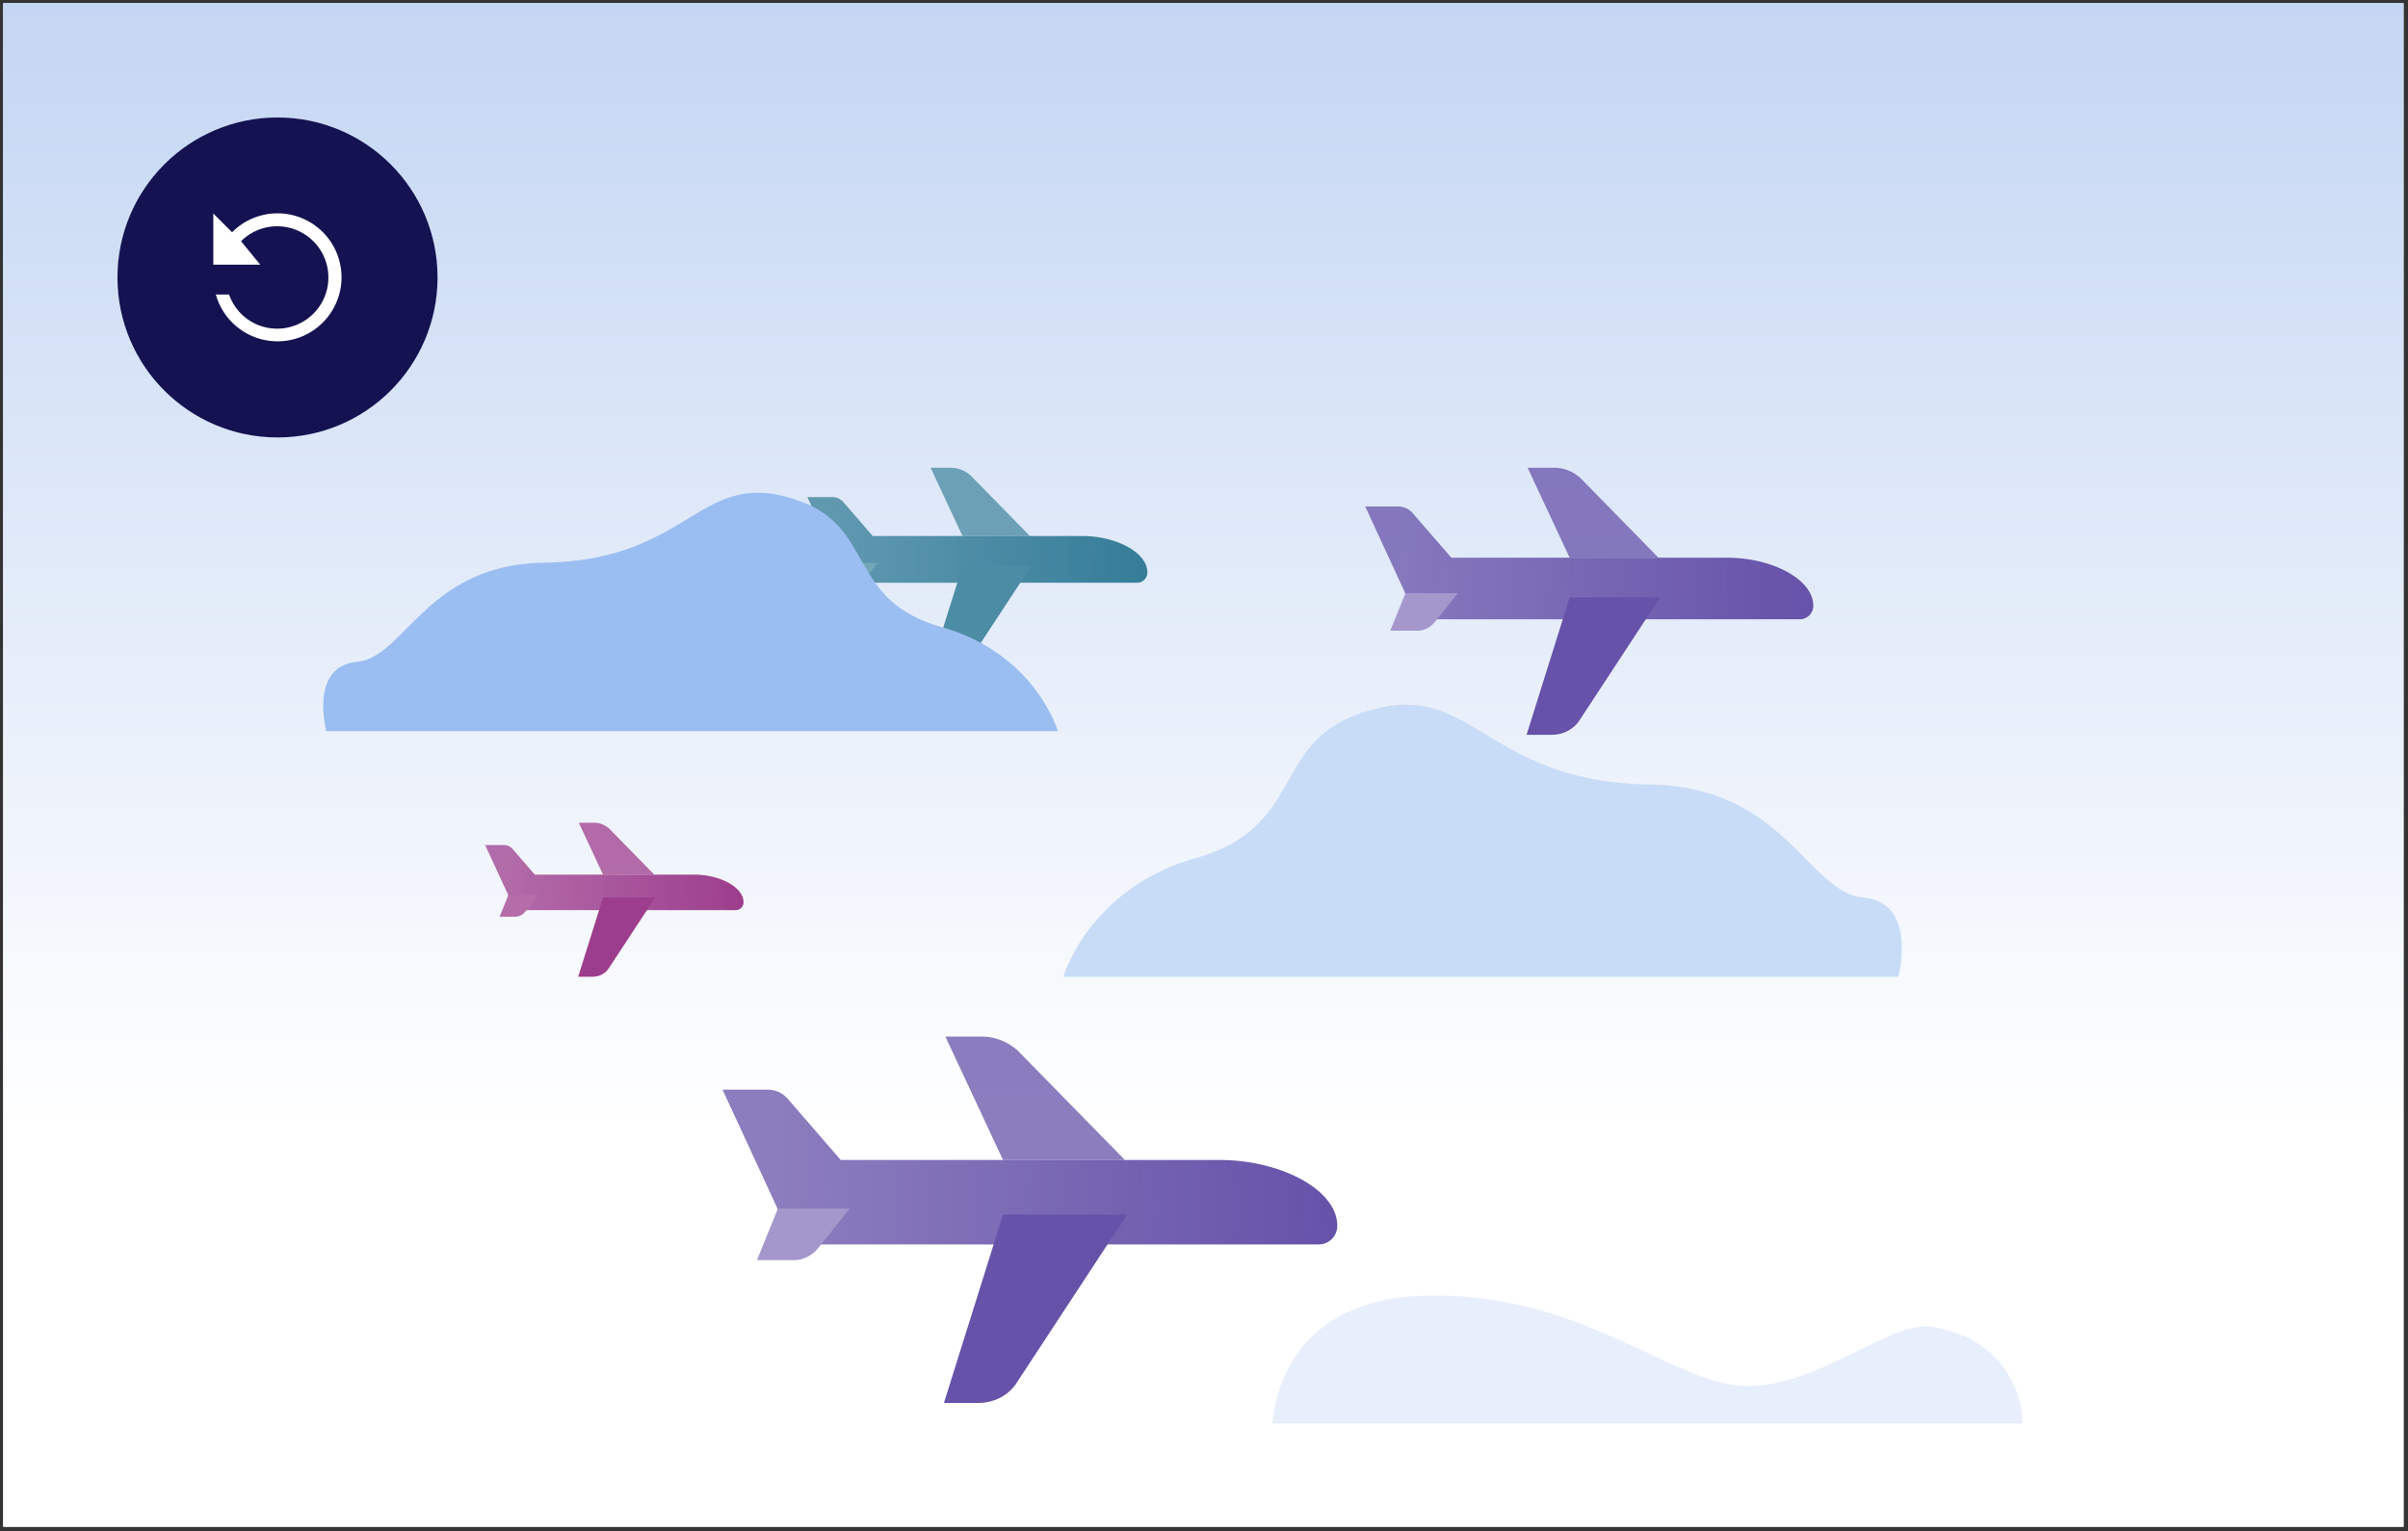 <svg width="316" height="201" fill="none" xmlns="http://www.w3.org/2000/svg"><rect width="100%" height="100%" fill="#333333" stroke="none"/><g clip-path="url(#a)"><path fill="#fff" d="M.417.424h315v200h-315z"/><path fill="url(#b)" d="M.417.424h315v200h-315z"/><path d="m135.154 70.361-7.817-7.98c-.76-.65-1.737-1.03-2.768-.977h-2.443l4.18 8.957h8.848Z" fill="#4688A1" fill-opacity=".75"/><path d="M141.993 70.361h-27.467l-3.855-4.451a1.926 1.926 0 0 0-1.411-.651h-3.311l3.962 8.576s.435 2.66 3.095 2.66h36.207c.76 0 1.357-.597 1.357-1.357 0-2.606-4.071-4.777-8.577-4.777Z" fill="url(#c)"/><path d="m109.966 73.89-1.52 3.745h2.714c.652 0 1.249-.326 1.683-.814l2.334-2.931h-5.211Z" fill="#74A6B8"/><path d="m135.318 74.324-7.98 12.16c-.597.977-1.683 1.52-2.823 1.52h-2.497l4.288-13.68h9.012Z" fill="#4C8CA4"/><path d="m217.64 73.21-10.301-10.516c-1.002-.859-2.289-1.36-3.649-1.288h-3.219l5.509 11.804h11.66Z" fill="#6652A9" fill-opacity=".75"/><path d="M226.654 73.21h-36.199l-5.079-5.866a2.543 2.543 0 0 0-1.86-.859h-4.364l5.222 11.303s.572 3.506 4.078 3.506h47.716a1.771 1.771 0 0 0 1.789-1.789c0-3.433-5.366-6.295-11.303-6.295Z" fill="url(#d)"/><path d="m184.446 77.86-2.003 4.936h3.577c.859 0 1.646-.429 2.218-1.073l3.076-3.863h-6.868Z" fill="#A497CC"/><path d="M217.856 78.432 207.34 94.457c-.787 1.288-2.218 2.003-3.72 2.003h-3.291l5.652-18.028h11.875Z" fill="#6652A9"/><path d="m147.618 152.269-14.131-14.425c-1.374-1.178-3.141-1.865-5.005-1.767h-4.416l7.556 16.192h15.996Z" fill="#6652A9" fill-opacity=".75"/><path d="M159.982 152.269h-49.656l-6.967-8.047c-.589-.687-1.57-1.177-2.552-1.177h-5.986l7.164 15.505s.785 4.808 5.594 4.808h65.455a2.429 2.429 0 0 0 2.453-2.453c0-4.71-7.36-8.636-15.505-8.636Z" fill="url(#e)"/><path d="m102.084 158.648-2.748 6.771h4.907c1.178 0 2.257-.588 3.042-1.472l4.22-5.299h-9.421Z" fill="#A497CC"/><path d="m147.914 159.433-14.426 21.982c-1.079 1.766-3.042 2.748-5.103 2.748h-4.514l7.753-24.73h16.29Z" fill="#6652A9"/><path d="m85.859 114.81-5.941-6.065c-.578-.495-1.32-.784-2.104-.743h-1.857l3.177 6.808h6.725Z" fill="#9D3D8D" fill-opacity=".75"/><path d="M91.056 114.81H70.18l-2.93-3.384a1.468 1.468 0 0 0-1.072-.495h-2.516l3.011 6.519s.33 2.021 2.352 2.021h27.518a1.02 1.02 0 0 0 1.031-1.031c0-1.98-3.094-3.63-6.518-3.63Z" fill="url(#f)"/><path d="m66.715 117.491-1.155 2.847h2.062c.496 0 .95-.247 1.28-.619l1.773-2.228h-3.96Z" fill="#B56DA9"/><path d="m85.983 117.821-6.065 9.242c-.454.742-1.279 1.155-2.145 1.155h-1.898l3.26-10.397h6.848Z" fill="#9D3D8D"/><path d="M249.115 128.218H139.53s3.397-11.649 17.418-15.591c14.021-3.942 10.031-14.645 20.943-18.764 15.398-5.816 16.023 8.797 38.632 9.118 17.626.256 20.783 14.197 27.994 14.838 7.21.641 4.598 10.399 4.598 10.399Z" fill="#C9DCF7"/><path d="M265.374 186.859c.162-2.975-1.797-11.062-11.907-12.698-5.427-.881-15.277 8.312-24.847 7.755-9.57-.557-21.414-12.401-41.697-11.835-17.37.485-19.653 13.156-19.949 16.778h98.4Z" fill="#E7EFFC"/><path d="M42.82 95.978h96.01s-2.97-10.21-15.26-13.66c-12.29-3.45-8.79-12.83-18.35-16.44-13.49-5.1-14.05 7.7-33.85 7.99-15.45.22-18.22 12.43-24.53 13.01-6.31.58-4.02 9.1-4.02 9.1Z" fill="#9BBEF2"/><circle cx="36.417" cy="36.424" r="21" fill="#141251"/><path d="M30.455 30.488a8.4 8.4 0 1 1-2.128 8.176h1.736a6.664 6.664 0 0 0 6.328 4.48 6.72 6.72 0 1 0-4.76-11.48l2.52 3.08h-6.16v-6.72l2.464 2.464Z" fill="#fff"/></g><defs><linearGradient id="b" x1="157.917" y1=".424" x2="157.917" y2="200.424" gradientUnits="userSpaceOnUse"><stop stop-color="#C4D6F3"/><stop offset=".74" stop-color="#fff"/></linearGradient><linearGradient id="c" x1="109.348" y1="72.893" x2="150.57" y2="73.395" gradientUnits="userSpaceOnUse"><stop stop-color="#357D98" stop-opacity=".75"/><stop offset="1" stop-color="#357D98"/></linearGradient><linearGradient id="d" x1="183.631" y1="76.547" x2="237.957" y2="77.209" gradientUnits="userSpaceOnUse"><stop stop-color="#6652A9" stop-opacity=".75"/><stop offset="1" stop-color="#6652A9"/></linearGradient><linearGradient id="e" x1="100.966" y1="156.847" x2="175.487" y2="157.754" gradientUnits="userSpaceOnUse"><stop stop-color="#6652A9" stop-opacity=".75"/><stop offset="1" stop-color="#6652A9"/></linearGradient><linearGradient id="f" x1="66.245" y1="116.734" x2="97.574" y2="117.116" gradientUnits="userSpaceOnUse"><stop stop-color="#9D3D8D" stop-opacity=".75"/><stop offset="1" stop-color="#9D3D8D"/></linearGradient><clipPath id="a"><path fill="#fff" transform="translate(.417 .424)" d="M0 0h315v200H0z"/></clipPath></defs></svg>